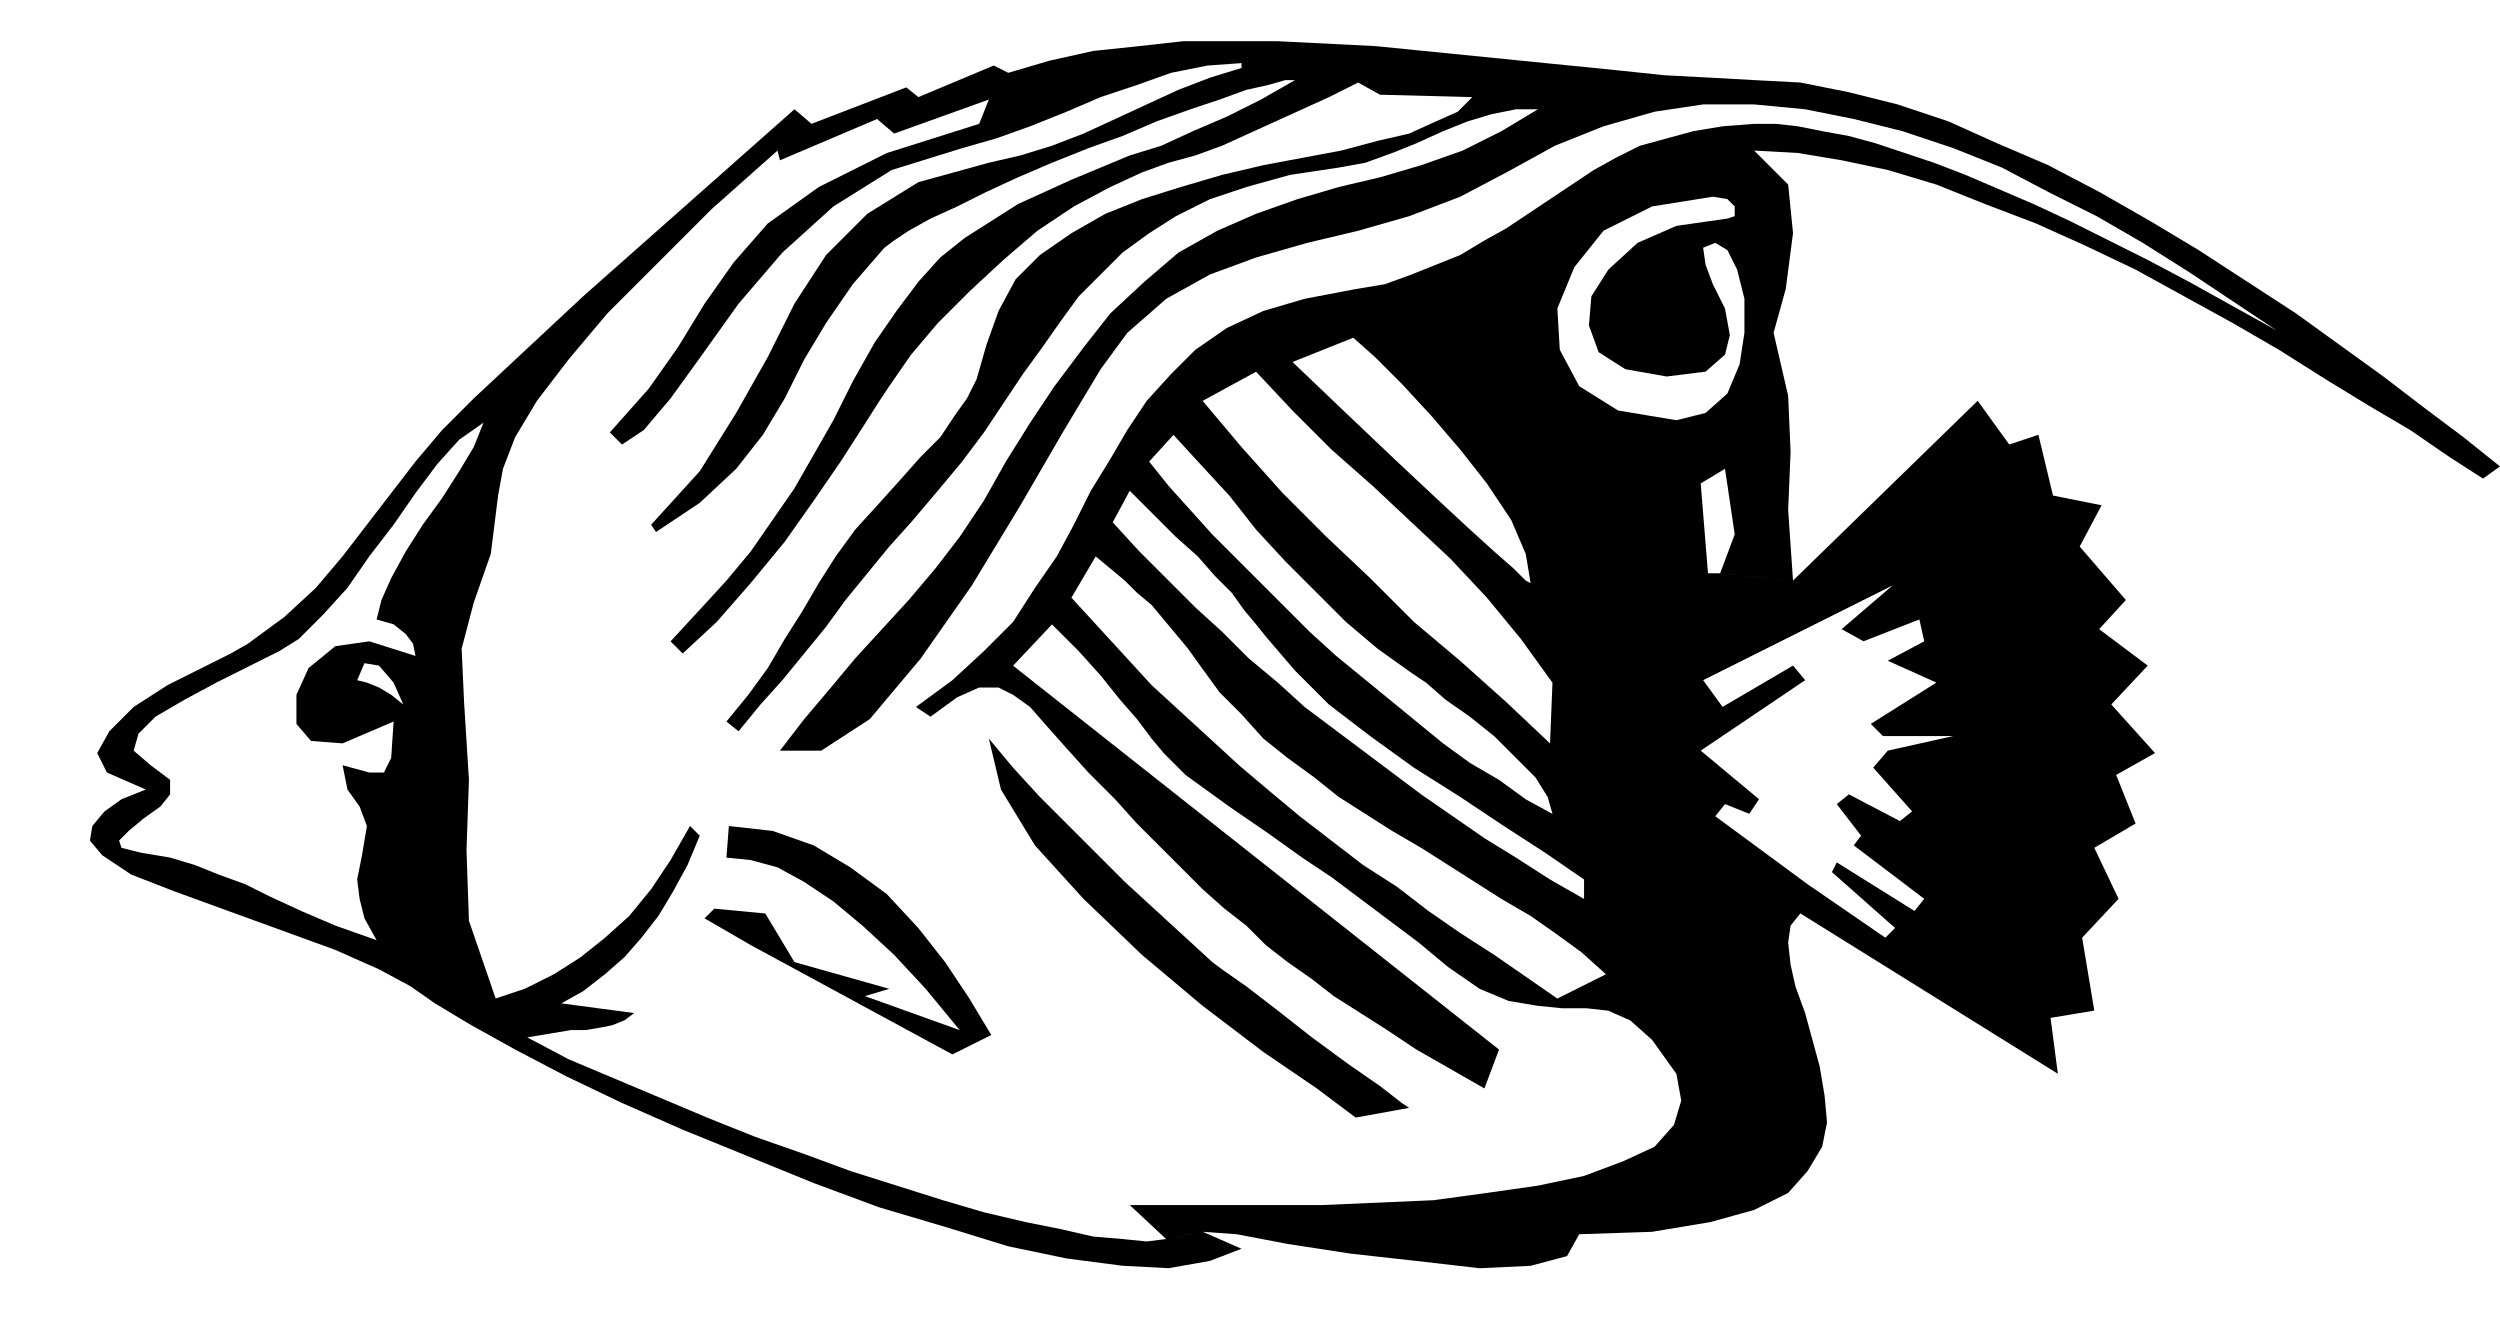 <svg xmlns="http://www.w3.org/2000/svg" width="98.784" height="52.992" fill-rule="evenodd" stroke-linecap="round" preserveAspectRatio="none" viewBox="0 0 1029 552"><style>.pen1{stroke:none}.brush2{fill:#000}</style><path d="m408 426-16 8-83-45-19-11 4-4 21 2 12 20 39 11-10 3 39 14-14-17-13-14-13-12-12-10-12-8-11-6-11-3-10-1 1-13 18 2 17 6 15 9 15 11 13 14 11 14 10 15 9 15zm172 30-22 4-16-12-22-15-25-19-25-21-24-23-20-22-14-23-5-21 10 12 11 12 12 12 11 11 12 12 12 11 12 11 12 11 4 3 10 7 13 10 14 11 15 11 13 9 9 7 3 2z" class="pen1 brush2"/><path d="m741 376-4 5-1 7 1 9 2 9 4 11 3 11 3 11 2 12 1 11-2 10-6 10-8 9-14 7-18 5-24 4-30 1-5 9-15 4-21 1-26-3-27-3-26-4-21-4-14-1-15 3-15-14h79l23-1 23-1 22-3 21-3 19-4 16-6 13-6 8-9 3-10-2-11-10-14-9-8-9-4-9-1h-10l-10-1-12-2-12-5-13-9-12-10-12-9-12-9-12-9-12-8-14-10-16-11-18-13-4-4-5-5-5-6-6-8-7-8-8-10-9-10-11-11 8-11 11 12 11 12 11 12 12 11 12 11 12 11 13 11 12 10 13 10 13 10 14 9 13 10 13 9 14 9 13 9 13 9 20-10-10-9-11-8-10-7-12-7-11-7-11-7-11-7-12-7-11-7-11-7-10-8-11-8-10-8-9-10-9-9-8-11-5-7-5-6-5-6-5-6-6-5-5-5-6-5-6-5 7-14 11 12 11 11 12 12 11 10 11 11 12 10 11 10 12 9 12 9 12 9 12 9 13 9 13 9 13 8 14 9 14 8v-8l-16-11-17-11-18-12-19-12-18-13-17-13-14-14-12-14-4-5-5-6-5-7-7-7-7-8-9-8-9-9-10-10 8-12 8 10 9 10 9 10 10 10 10 10 10 10 10 10 11 10 11 9 11 9 11 9 11 9 11 8 12 7 11 8 11 6-2-7-5-8-8-8-9-9-10-8-10-7-8-7-6-4-14-10-13-11-12-12-13-13-12-13-11-14-12-13-11-12 12-14 16 19 17 19 18 18 18 17 18 18 19 16 19 17 18 17 1-25-13-18-14-17-15-16-16-15-16-15-17-15-16-16-15-16 15-4 22 21 20 19 16 15 14 13 11 10 8 7 5 5 2 1-2-12-6-14-10-15-11-14-12-14-12-13-11-11-9-8-25 10-15 4-22 12-12 14-10 11-8 12-7 13-7 14-10 17-8 11-16 17 200 158-6 16-14-8-14-8-12-8-11-7-11-7-9-7-10-7-9-7-8-8-9-7-9-8-8-8-9-9-10-10-9-10-11-11-9-10-8-9-7-8-7-5-6-3h-8l-9 4-11 8-6-4 15-11 13-12 12-12 9-14 9-13 7-13 7-14 8-13 7-12 8-12 10-11 10-10 13-9 15-7 17-5 21-4 12-2 11-4 10-4 10-4 10-6 9-5 9-6 9-6 9-6 9-6 9-5 10-5 11-3 11-3 12-2 13-1h9l9 1 10 2 11 2 11 3 12 4 12 4 13 5 14 6 14 6 15 7 16 8 16 8 17 9 18 10 18 10-18-12-18-12-19-12-19-11-20-10-19-10-20-8-21-7-20-5-20-4-21-2h-21l-20 3-21 6-20 8-20 11-19 10-21 8-21 6-21 5-21 6-19 7-18 10-16 14-11 15-15 25-18 31-20 33-21 30-21 25-20 13h-17l10-13 11-13 10-12 11-12 11-12 11-13 10-13 10-15 9-16 10-16 10-15 12-16 11-14 14-13 14-12 16-9 16-7 17-6 17-5 17-4 17-5 17-6 16-8 15-9h-9l-10 2-10 3-10 4-11 5-10 4-11 4-11 2-20 3-18 5-15 5-14 7-11 7-11 8-9 9-9 9-8 11-7 10-8 11-8 12-8 12-9 12-10 12-11 13-9 10-9 11-9 11-8 11-9 11-9 11-9 10-9 11-5-4 9-11 8-11 7-12 7-11 7-12 7-11 8-11 10-11 9-10 8-9 8-8 6-9 5-7 4-8 2-7 2-7 5-14 7-13 10-10 13-9 14-8 15-6 16-5 17-5 17-4 16-3 16-3 15-4 13-3 11-5 9-4 6-6-38-1-9-5-12 6-11 5-11 5-11 5-11 5-11 4-11 3-11 4-13 6-15 8-15 10-14 12-14 13-13 13-11 13-9 13-4 6-7 11-9 14-11 16-12 17-14 17-14 16-14 13-5-5 12-13 11-12 10-12 9-13 9-13 8-14 8-14 8-16 9-16 9-13 9-12 9-10 10-8 11-7 11-7 11-5 11-5 12-5 12-5 13-4 13-6 14-6 14-7 14-8h-4l-7 2-9 2-11 4-12 4-14 5-14 6-14 5-15 6-14 6-13 6-12 6-11 5-9 5-6 4-4 3-13 15-11 16-9 15-8 16-9 15-11 14-15 14-18 12-2-3 20-22 15-24 13-23 11-22 13-20 17-17 21-13 29-8 13-3 13-4 13-5 13-6 13-6 13-6 13-5 13-4v-2l-14 1-15 3-14 5-15 5-14 6-15 6-14 5-14 4-29 9-24 15-21 19-18 21-15 21-13 18-11 13-9 6-5-5 16-18 12-17 11-18 12-17 14-16 21-15 28-14 38-12 4-10-39 14-7-6-40 17-1-4-27 24-23 23-20 20-16 19-13 17-9 15-5 13-2 11-3 24-7 20-5 19 1 22 2 32-1 29 1 29 11 32 12-4 12-6 11-7 10-8 10-9 9-11 8-12 8-14 4 4-5 12-6 11-6 10-7 9-7 8-8 7-9 7-9 5 30 4-4 3-5 2-5 1-6 1h-6l-6 1-6 1-6 1 17 9 19 8 19 8 19 8 20 8 20 7 19 7 19 6 19 6 17 5 17 4 15 3 13 3 12 1 10 1 8-1 15-3 16 7-13 5-17 3-19-1-23-3-24-5-26-8-27-8-27-10-27-11-27-11-25-11-23-11-21-11-18-10-15-9-10-7-13-7-18-8-22-8-22-8-22-8-18-7-12-8-5-6 1-6 5-6 7-5 10-4-16-7-4-8 5-9 10-10 14-9 14-7 12-6 7-4 21-2-8 5-12 6-14 7-13 7-12 7-7 7-2 7 7 6 8 6v6l-4 5-7 5-6 5-4 4 1 3 8 2 12 2 10 3 10 4 11 4 10 5 13 6 14 6 17 6-5-9-2-8-1-8 2-10 2-12-3-8-5-7-2-10 11 3h6l3-6 1-15 4-7-4-9-6-7-6-1-3 7 4 1 5 2 5 3 5 4-4 7-21 9-13-1-6-7v-12l5-11 11-9 14-2 19 6-1-5-3-4-5-4-7-2 2-8 4-9 6-11 7-11 8-11 7-11 6-10 4-10-10 7-9 10-9 12-9 13-10 13-9 13-10 11-10 10-21 2 15-11 13-12 11-13 10-13 10-13 10-13 11-13 13-13 45-42 87-77 7 6 39-15 5 4 31-13 6 3 17-5 18-4 19-2 18-2h39l20 1 20 1 20 2 20 2 20 2 20 2 20 2 19 2 19 1 18 1 19 1 20 4 20 5 21 7 20 9 21 9 21 11 21 12 20 12 20 13 20 13 18 13 18 13 17 13 16 12 15 12-7 5-14-9-16-11-17-10-18-11-19-12-19-11-20-11-20-11-21-10-20-9-21-8-20-8-20-6-19-4-18-3-18-1 14 14 2 20-3 23-5 18h-12v-14l-3-12-4-8-5-3-5 2 1 7 3 8 5 10 2 11-2 8-8 7-16 2-17-3-11-7-4-11 1-12 7-11 12-11 16-7 21-3 3-1v-4l-3-3-6-1-25 4-20 10-12 15-7 17 1 17 8 15 16 10 24 4 12-3 9-8 5-12 2-13h12l6 26 1 23-1 24 2 29-30-3 6-16-4-27-10 6 3 37h5l30 3 76-74 13 18 12-4 6 25 20 4-9 17 19 22-11 12 20 15-15 16 18 20-16 9 8 20-17 10 10 21-15 16 5 30-18 3 3 23-106-66 3-12 32 22 4-4-26-23 2-4 32 20 4-5-29-22 3-4-10-13 5-4 21 11 5-4-16-18 6-7 27-6h-29l-5-5 27-17-20-9 15-8-2-9-23 9-9-5 21-18-78 39 8 11 29-17 5 6-43 29 24 20-4 6-10-4-4 5 38 28-3 12z" class="pen1 brush2"/></svg>
